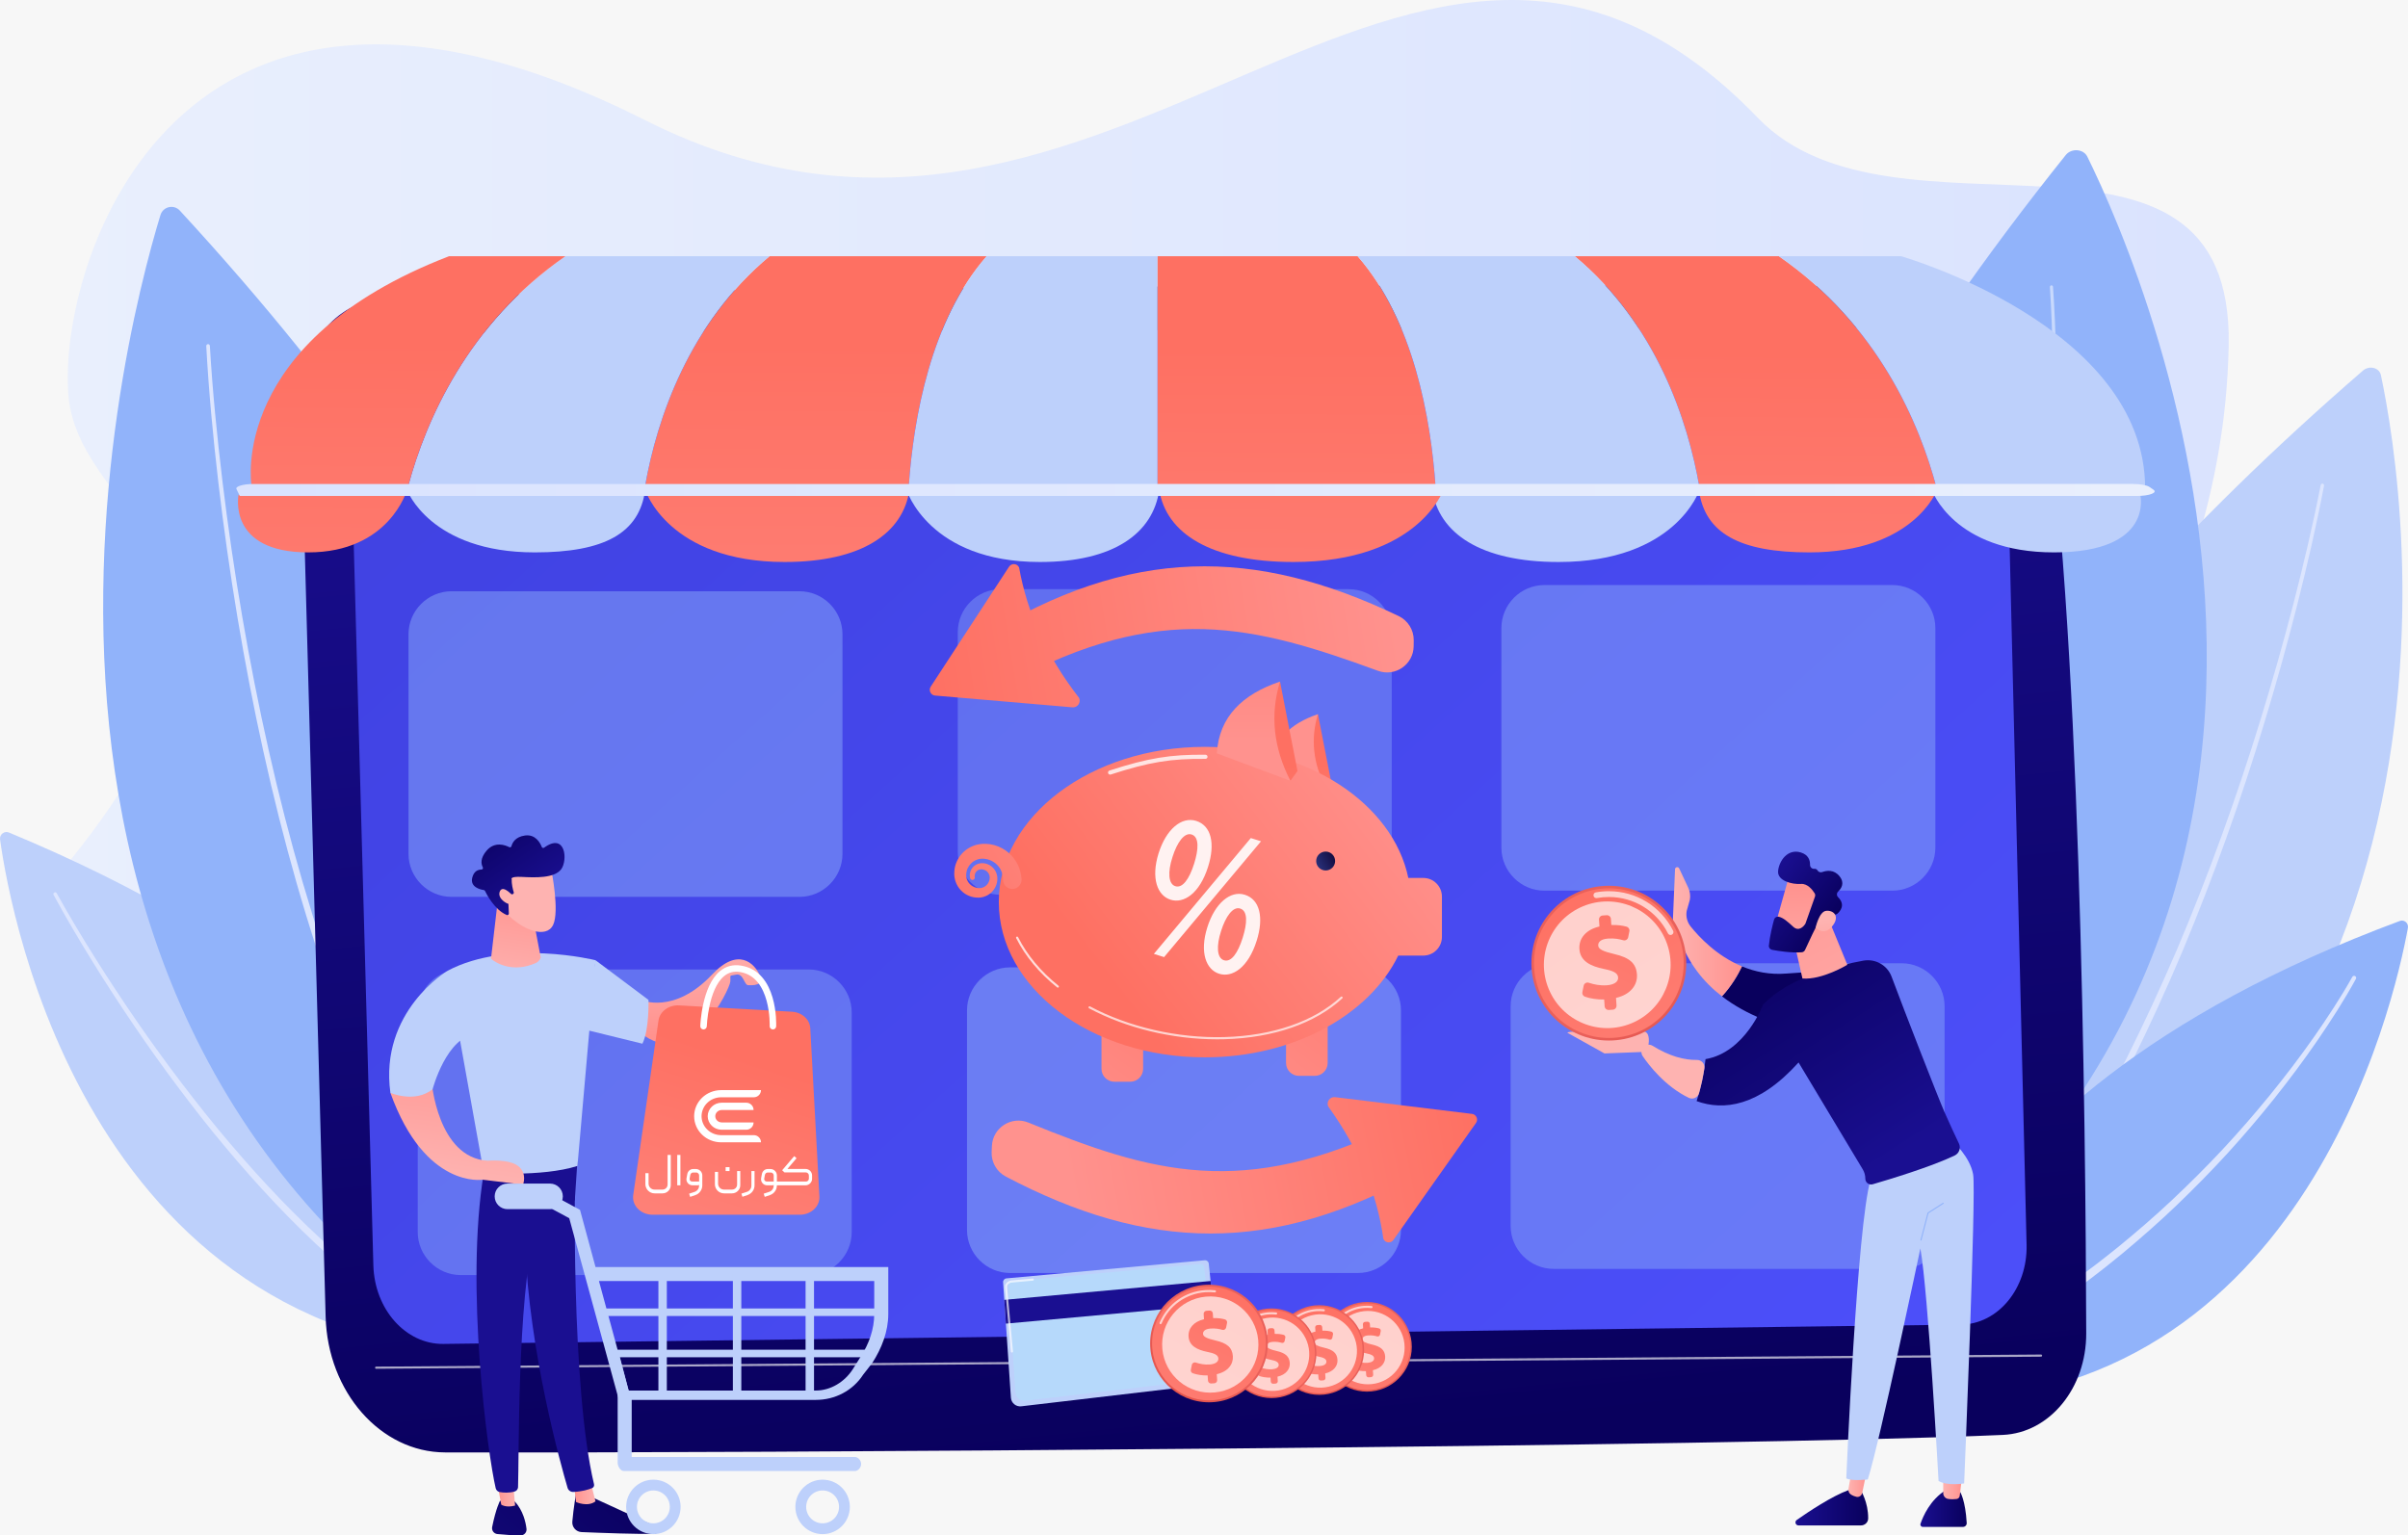 <?xml version="1.0" encoding="UTF-8"?> <svg xmlns="http://www.w3.org/2000/svg" width="784" height="500" viewBox="0 0 784 500" fill="none"><rect x="0" y="0" width="784" height="500" fill="#333333" stroke="none"/><g clip-path="url(#clip0_2381_304)"><rect width="784" height="500" fill="#F7F7F7"></rect><path d="M572.379 38.43C616.95 84.659 727.246 27.319 725.62 112.551C723.715 212.352 658.938 250.719 708.161 320.863C757.384 391.006 660.167 466.608 462.364 465.128C264.56 463.647 -53.648 375.614 23.014 280C99.676 184.386 26.036 171.228 22.296 128.971C18.556 86.714 56.916 -38.129 210.113 39.168C363.31 116.466 459.514 -78.637 572.379 38.43Z" fill="url(#paint0_linear_2381_304)"></path><path d="M775.171 122.133C783.076 159.27 819.224 377.786 597.078 461.564C597.078 461.564 532.061 326.186 769.316 120.703C771.391 118.905 774.655 119.707 775.171 122.133Z" fill="#BDD0FB"></path><path d="M756.659 158.175C754.186 171.221 751.172 184.123 747.939 196.974C744.672 209.813 741.115 222.575 737.269 235.245C729.603 260.593 720.685 285.546 710.5 309.953C705.346 322.13 699.854 334.155 694.007 346.003C688.072 357.804 681.75 369.401 675 380.74C668.134 392.005 660.845 403.001 652.997 413.584C645.041 424.08 636.547 434.15 627.428 443.622C626.92 444.149 626.093 444.153 625.581 443.631C625.069 443.108 625.065 442.258 625.572 441.73L625.577 441.726L625.591 441.711C634.663 432.379 643.133 422.438 651.081 412.058C658.921 401.589 666.219 390.696 673.103 379.524C679.871 368.277 686.219 356.763 692.188 345.037C698.068 333.264 703.599 321.305 708.796 309.19C719.066 284.904 728.084 260.05 735.855 234.786C739.753 222.159 743.365 209.436 746.687 196.634C749.975 183.827 753.048 170.942 755.572 157.966L755.574 157.955C755.634 157.646 755.926 157.446 756.225 157.508C756.525 157.57 756.719 157.867 756.659 158.175Z" fill="#DCE5FE"></path><path d="M679.6 51.022C698.809 90.036 800.086 321.415 571.408 451.428C571.408 451.428 460.352 315.54 672.568 50.49C674.424 48.172 678.345 48.473 679.6 51.022Z" fill="#91B3FA"></path><path opacity="0.5" d="M668.424 93.409C668.942 100.776 669.217 108.137 669.416 115.507C669.605 122.875 669.674 130.247 669.645 137.617C669.59 152.359 669.11 167.098 668.239 181.814C666.465 211.24 663.106 240.593 657.582 269.55C652.046 298.484 644.379 327.079 633.447 354.417C627.986 368.078 621.667 381.395 614.352 394.13C610.669 400.48 606.793 406.719 602.592 412.729C598.384 418.732 593.922 424.549 589.196 430.139C588.761 430.654 588.003 430.708 587.503 430.26C587.003 429.812 586.951 429.033 587.385 428.518L587.388 428.515L587.396 428.506C592.088 423.001 596.525 417.265 600.714 411.339C604.896 405.406 608.761 399.24 612.437 392.959C619.74 380.362 626.068 367.164 631.549 353.607C642.523 326.478 650.275 298.03 655.906 269.208C661.526 240.363 664.993 211.089 666.879 181.725C667.806 167.04 668.342 152.327 668.455 137.61C668.513 130.251 668.473 122.891 668.313 115.535C668.144 108.181 667.896 100.817 667.41 93.491L667.41 93.482C667.391 93.194 667.602 92.944 667.882 92.925C668.163 92.905 668.405 93.121 668.424 93.409Z" fill="white"></path><path d="M783.965 302.2C779.675 325.867 749.242 462.547 619.475 456.274C619.475 456.274 617.001 360.999 781.353 299.909C782.79 299.374 784.245 300.654 783.965 302.2Z" fill="#91B3FA"></path><path d="M767.032 318.792C763.22 325.754 758.939 332.359 754.492 338.863C750.026 345.349 745.316 351.656 740.415 357.8C735.511 363.942 730.405 369.915 725.118 375.714C719.812 381.496 714.316 387.093 708.657 392.513C703.008 397.945 697.109 403.097 691.109 408.118C688.074 410.585 685.052 413.069 681.928 415.418C678.856 417.838 675.664 420.09 672.508 422.393C659.761 431.426 646.335 439.457 632.392 446.411C631.612 446.8 630.673 446.465 630.296 445.662C629.918 444.86 630.245 443.894 631.025 443.505L631.038 443.498L631.049 443.493C644.903 436.754 658.273 428.937 670.994 420.111C674.144 417.859 677.331 415.658 680.4 413.288C683.521 410.99 686.542 408.555 689.578 406.138C695.578 401.215 701.485 396.16 707.146 390.819C712.818 385.492 718.333 379.985 723.663 374.291C728.974 368.579 734.107 362.69 739.044 356.629C743.977 350.566 748.722 344.339 753.227 337.932C757.706 331.516 762.047 324.951 765.866 318.135L765.877 318.114C766.061 317.787 766.467 317.674 766.785 317.863C767.101 318.051 767.211 318.465 767.032 318.792Z" fill="#DCE5FE"></path><path d="M0.021 273.371C3.441 298.189 29.246 441.801 168.416 441.804C168.416 441.804 175.777 342.887 2.93 271.12C1.418 270.492 -0.203 271.75 0.021 273.371Z" fill="#BDD0FB"></path><path d="M18.468 290.886C22.439 298.085 26.707 305.148 31.076 312.13C35.459 319.106 39.999 325.984 44.678 332.764C49.351 339.548 54.194 346.214 59.18 352.768C64.177 359.313 69.284 365.775 74.626 372.039C85.266 384.595 96.61 396.569 108.896 407.483C110.4 408.883 112.006 410.164 113.559 411.507L115.907 413.499C116.689 414.164 117.509 414.782 118.308 415.425C119.922 416.691 121.509 417.993 123.145 419.231L128.1 422.874C134.791 427.612 141.738 431.973 148.979 435.774L148.995 435.783C149.66 436.132 149.916 436.953 149.567 437.617C149.218 438.282 148.396 438.538 147.732 438.189L147.722 438.184C140.377 434.254 133.361 429.771 126.626 424.92L121.64 421.194C119.997 419.929 118.403 418.601 116.782 417.309C115.98 416.652 115.156 416.021 114.373 415.344L112.019 413.314C110.462 411.947 108.851 410.64 107.346 409.217C95.042 398.112 83.733 385.978 73.145 373.282C67.829 366.948 62.754 360.421 57.791 353.814C52.841 347.199 48.036 340.474 43.404 333.635C38.767 326.798 34.271 319.868 29.932 312.841C25.606 305.803 21.392 298.706 17.452 291.428C17.301 291.149 17.405 290.799 17.685 290.648C17.963 290.498 18.31 290.6 18.463 290.876L18.468 290.886Z" fill="#DCE5FE"></path><path d="M52.244 70.02C39.395 112.132 -25.362 360.252 196.656 462.816C196.656 462.816 281.355 310.439 58.545 68.573C56.596 66.456 53.083 67.269 52.244 70.02Z" fill="#91B3FA"></path><path d="M68.33 112.633C69.191 127.386 70.671 142.127 72.439 156.813C74.221 171.502 76.357 186.147 78.857 200.729C83.866 229.887 90.256 258.823 98.521 287.219C106.812 315.591 116.945 343.482 129.998 369.982C133.239 376.614 136.731 383.12 140.385 389.528C144.031 395.941 147.922 402.212 152.045 408.321C160.241 420.573 169.496 432.11 179.795 442.613L179.804 442.622C180.341 443.169 180.332 444.047 179.785 444.583C179.237 445.119 178.359 445.111 177.822 444.564L177.818 444.559C167.424 433.863 158.122 422.153 149.906 409.753C145.773 403.569 141.879 397.229 138.235 390.752C134.583 384.28 131.097 377.715 127.866 371.027C114.854 344.308 104.812 316.262 96.624 287.767C88.463 259.248 82.19 230.223 77.304 200.991C74.866 186.372 72.792 171.694 71.074 156.975C69.369 142.253 67.954 127.504 67.156 112.688C67.139 112.364 67.387 112.087 67.711 112.069C68.036 112.052 68.312 112.3 68.33 112.624V112.633Z" fill="#DCE5FE"></path><path d="M97.916 130.957L106.021 428.833C106.688 453.338 123.932 472.922 144.896 472.984C238.011 473.26 563.598 471.216 652.123 467.282C667.338 466.605 679.282 452.025 679.237 434.218C679.062 364.97 677.307 198.49 664.94 121.515C662.336 105.304 650.262 93.458 636.175 93.314C558.142 92.517 212.942 92.636 124.481 97.367C109.224 98.183 97.43 113.098 97.916 130.957Z" fill="url(#paint1_linear_2381_304)"></path><path d="M113.86 129.072L121.56 412.076C121.95 426.383 132.088 437.773 144.327 437.655L638.394 431.363C650.528 431.245 660.159 419.564 659.818 405.379L653.012 124.882C652.769 114.739 645.633 106.617 636.956 106.605L130.996 108.407C121.292 108.395 113.551 117.729 113.86 129.072Z" fill="url(#paint2_linear_2381_304)"></path><path opacity="0.65" d="M122.468 445.742C122.276 445.742 122.12 445.587 122.118 445.395C122.117 445.202 122.272 445.044 122.465 445.043L664.519 441.108C664.52 441.108 664.521 441.108 664.522 441.108C664.713 441.108 664.87 441.263 664.871 441.455C664.872 441.648 664.717 441.805 664.524 441.807L122.47 445.742C122.469 445.742 122.468 445.742 122.468 445.742Z" fill="white"></path><path opacity="0.46" d="M260.278 292.068H147.019C139.309 292.068 133.002 285.763 133.002 278.057V206.554C133.002 198.848 139.31 192.543 147.019 192.543H260.277C267.987 192.543 274.295 198.848 274.295 206.554V278.057C274.295 285.763 267.987 292.068 260.278 292.068Z" fill="#91B3FA"></path><path opacity="0.38" d="M439.108 291.389H325.85C318.141 291.389 311.833 285.084 311.833 277.378V205.875C311.833 198.168 318.141 191.863 325.85 191.863H439.108C446.818 191.863 453.126 198.168 453.126 205.875V277.378C453.126 285.084 446.818 291.389 439.108 291.389Z" fill="#91B3FA"></path><path opacity="0.44" d="M616.101 290.047H502.842C495.133 290.047 488.825 283.742 488.825 276.035V204.533C488.825 196.826 495.133 190.521 502.842 190.521H616.101C623.81 190.521 630.118 196.827 630.118 204.533V276.036C630.118 283.742 623.81 290.047 616.101 290.047Z" fill="#91B3FA"></path><path opacity="0.41" d="M263.283 415.235H150.025C142.316 415.235 136.008 408.93 136.008 401.224V329.721C136.008 322.015 142.316 315.71 150.025 315.71H263.283C270.993 315.71 277.301 322.015 277.301 329.721V401.224C277.301 408.93 270.993 415.235 263.283 415.235Z" fill="#91B3FA"></path><path opacity="0.49" d="M442.114 414.556H328.856C321.146 414.556 314.839 408.25 314.839 400.544V329.042C314.839 321.335 321.147 315.03 328.856 315.03H442.114C449.824 315.03 456.132 321.335 456.132 329.042V400.544C456.132 408.25 449.824 414.556 442.114 414.556Z" fill="#91B3FA"></path><path opacity="0.43" d="M619.107 413.214H505.848C498.139 413.214 491.831 406.908 491.831 399.202V327.699C491.831 319.993 498.139 313.688 505.848 313.688H619.107C626.816 313.688 633.124 319.993 633.124 327.699V399.202C633.124 406.908 626.816 413.214 619.107 413.214Z" fill="#91B3FA"></path><path d="M210.065 158.056C213.902 136.3 224.378 105.221 250.538 83.448H321.23C303.06 104.216 297.452 136.041 295.878 158.231L210.065 158.056Z" fill="url(#paint3_linear_2381_304)"></path><path d="M133.003 157.898C138.612 137.266 152.109 105.554 184.07 83.448H250.538C224.379 105.222 213.903 136.3 210.066 158.056L133.003 157.898Z" fill="#BDD0FB"></path><path d="M295.879 158.231C297.453 136.04 303.061 104.215 321.231 83.448H376.901V158.397L295.879 158.231Z" fill="#BDD0FB"></path><path d="M81.861 157.794C81.861 157.794 74.296 111.17 146.164 83.448H184.07C152.109 105.554 138.612 137.266 133.003 157.898L81.861 157.794Z" fill="url(#paint4_linear_2381_304)"></path><path d="M553.313 158.757C549.579 136.972 539.161 105.457 512.719 83.448H579.187C611.675 105.919 625.09 138.32 630.529 158.915L553.313 158.757Z" fill="url(#paint5_linear_2381_304)"></path><path d="M630.53 158.915C625.09 138.32 611.676 105.919 579.188 83.448H618.985C618.985 83.448 698.418 106.13 698.418 159.054L630.53 158.915Z" fill="#BDD0FB"></path><path d="M376.9 158.397V83.448H442.027C460.291 104.324 465.864 136.377 467.404 158.582L376.9 158.397Z" fill="url(#paint6_linear_2381_304)"></path><path d="M467.405 158.582C465.864 136.377 460.292 104.324 442.027 83.447H512.719C539.162 105.456 549.579 136.972 553.314 158.757L467.405 158.582Z" fill="#BDD0FB"></path><path d="M77.662 161.122C77.662 161.122 73.88 179.888 100.358 179.888C126.835 179.888 132.509 159.558 132.509 159.558L77.662 161.122Z" fill="url(#paint7_linear_2381_304)"></path><path d="M210.052 159.558H132.51C132.51 159.558 140.023 179.888 174.118 179.888C196.813 179.888 208.161 173.633 210.052 159.558Z" fill="#BDD0FB"></path><path d="M296.105 159.558H210.052C210.052 159.558 217.605 183.016 255.443 183.016C280.629 183.016 294.006 173.633 296.105 159.558Z" fill="url(#paint8_linear_2381_304)"></path><path d="M377.431 159.558H295.16C295.16 159.558 302.381 183.016 338.556 183.016C362.635 183.016 375.424 173.633 377.431 159.558Z" fill="#BDD0FB"></path><path d="M696.826 161.122C696.826 161.122 701.506 179.888 668.748 179.888C635.99 179.888 628.971 159.558 628.971 159.558L696.826 161.122Z" fill="#BDD0FB"></path><path d="M553.133 159.558H630.675C630.675 159.558 623.162 179.888 589.067 179.888C566.372 179.888 555.024 173.633 553.133 159.558Z" fill="url(#paint9_linear_2381_304)"></path><path d="M466.32 159.558H553.319C553.319 159.558 545.683 183.016 507.43 183.016C481.967 183.016 468.442 173.633 466.32 159.558Z" fill="#BDD0FB"></path><path d="M377.431 159.558H469.917C469.917 159.558 461.799 183.016 421.133 183.016C394.064 183.016 379.686 173.633 377.431 159.558Z" fill="url(#paint10_linear_2381_304)"></path><path d="M695.685 161.514H78.078L76.986 159.26C76.562 158.382 79.21 157.607 82.635 157.607L694.407 157.601C696.823 157.605 698.978 157.993 699.827 158.577L701.14 159.482C702.568 160.465 699.753 161.514 695.685 161.514Z" fill="url(#paint11_linear_2381_304)"></path><path d="M187.556 486.325C187.556 486.325 186.739 490.944 186.339 495.516C186.183 497.303 187.561 498.855 189.354 498.93C195.446 499.183 208.476 499.676 213.151 499.468C213.854 499.436 214.314 498.717 214.054 498.064C213.836 497.516 213.416 497.073 212.88 496.827L191.356 486.94L187.556 486.325Z" fill="url(#paint12_linear_2381_304)"></path><path d="M186.888 483.612L187.544 489.136C187.544 489.136 191.314 490.891 193.889 488.915L192.327 482.758L186.888 483.612Z" fill="url(#paint13_linear_2381_304)"></path><path d="M187.38 379.742C187.097 381.185 185.86 451.741 193.405 483.359C193.528 483.875 193.267 484.407 192.775 484.607C191.618 485.08 189.349 485.764 186.63 485.856C185.788 485.884 185.033 485.337 184.795 484.529C182.639 477.193 172.304 440.438 170.956 405.327C169.449 366.093 170.956 403.991 170.956 403.991L171.839 379.739L187.38 379.742Z" fill="url(#paint14_linear_2381_304)"></path><path d="M162.797 488.735C162.797 488.735 161.497 491.067 160.239 497.263C160.013 498.382 160.795 499.453 161.932 499.565C163.943 499.762 167.04 500.016 169.52 500C170.663 499.992 171.555 498.996 171.418 497.862C171.143 495.6 170.287 491.89 167.643 488.997L162.797 488.735Z" fill="url(#paint15_linear_2381_304)"></path><path d="M161.656 481.629L163.189 489.984C163.189 489.984 164.704 491.111 167.701 490.294L166.97 481.304L161.656 481.629Z" fill="url(#paint16_linear_2381_304)"></path><path d="M157.516 381.907C151.345 419.133 158.855 473.914 161.388 484.636C161.543 485.292 162.073 485.795 162.738 485.906C163.869 486.093 165.73 486.246 167.565 485.713C168.197 485.529 168.641 484.959 168.667 484.302C169.007 475.634 168.395 422.418 174.145 401.387C174.437 400.321 175.088 399.392 175.989 398.751L187.149 390.821L188.005 378.002L157.516 381.907Z" fill="url(#paint17_linear_2381_304)"></path><path d="M193.889 312.699C193.889 312.699 165.54 305.637 145.714 316.133L157.516 381.907C157.516 381.907 176.294 383.421 188.005 379.697L193.889 312.699Z" fill="#BDD0FB"></path><path d="M162.094 292.993L159.925 311.658C159.786 311.922 159.854 312.248 160.091 312.429C161.544 313.546 166.874 316.943 174.42 313.621C175.206 313.275 175.807 312.607 176.043 311.782L172.974 295.606L162.094 292.993Z" fill="url(#paint18_linear_2381_304)"></path><path d="M179.495 283.263C179.495 283.263 182.256 296.75 180.073 301.227C177.891 305.704 170.309 303.104 164.728 297.303L163.752 283.33L179.495 283.263Z" fill="url(#paint19_linear_2381_304)"></path><path d="M166.847 291.206C167.155 291.166 167.354 290.862 167.264 290.565C166.991 289.66 166.516 287.839 166.618 286.397C166.618 286.397 165.714 285.356 169.943 285.574C174.172 285.792 180.495 286.059 182.723 283.063C184.896 280.141 184.152 270.967 177.157 276.043C176.891 276.236 176.512 276.131 176.393 275.824C175.882 274.501 174.361 271.618 170.932 272.085C167.724 272.521 166.794 274.503 166.524 275.56C166.445 275.872 166.099 276.03 165.813 275.883C164.461 275.188 161.093 273.941 158.449 276.994C156.272 279.508 156.646 281.405 157.192 282.44C157.369 282.775 157.131 283.171 156.752 283.175C155.726 283.186 154.275 283.626 153.747 285.867C153.017 288.965 156.506 289.7 157.517 289.847C157.683 289.871 157.827 289.973 157.9 290.123C158.461 291.289 161.059 296.303 164.98 297.969C165.319 298.114 165.694 297.847 165.677 297.478L165.424 291.857C165.413 291.596 165.603 291.369 165.862 291.335L166.847 291.206Z" fill="url(#paint20_linear_2381_304)"></path><path d="M167.34 292.139C167.34 292.139 163.819 287.812 162.745 290.267C161.672 292.721 165.631 295.129 168.04 294.805L167.34 292.139Z" fill="url(#paint21_linear_2381_304)"></path><path d="M140.528 352.238C140.528 352.238 142.462 376.937 158.728 378.002C158.728 378.002 165.7 377.363 168.726 379.739C171.753 382.115 170.286 385.775 170.286 385.775L157.162 384.175C157.162 384.175 138.393 387.299 127.107 355.897L140.528 352.238Z" fill="url(#paint22_linear_2381_304)"></path><path d="M145.713 316.132C145.713 316.132 123.448 329.372 127.108 355.896C127.108 355.896 135.062 359.342 140.845 354.723C140.845 354.723 145.352 337.49 155.14 336.632L145.713 316.132Z" fill="#BDD0FB"></path><path d="M208.681 325.623C208.681 325.623 219.374 330.591 231.879 317.329C240.426 308.265 245.655 313.822 247.308 317.481C248.96 321.14 245.007 320.835 243.628 320.835C242.25 320.835 242.079 316.854 239.648 317.397C237.217 317.939 237.933 317.213 237.78 319.652C237.627 322.091 224.559 349.634 208.394 336.22L208.681 325.623Z" fill="url(#paint23_linear_2381_304)"></path><path d="M257.853 329.472L221.111 327.412C217.761 327.224 214.822 329.382 214.393 332.343L206.165 389.191C205.675 392.58 208.642 395.581 212.483 395.581H260.425C264.064 395.581 266.962 392.874 266.787 389.642L263.814 334.854C263.658 331.971 261.091 329.653 257.853 329.472Z" fill="url(#paint24_linear_2381_304)"></path><path d="M251.648 335.248C252.213 335.248 252.682 334.802 252.706 334.233C252.736 333.503 253.312 316.332 241.222 314.443C238.635 314.041 236.34 314.647 234.4 316.249C228.515 321.111 228.017 333.622 227.999 334.152C227.978 334.737 228.436 335.226 229.02 335.247C229.601 335.256 230.095 334.81 230.115 334.225C230.119 334.106 230.598 322.134 235.751 317.88C237.223 316.664 238.906 316.226 240.895 316.535C251.138 318.135 250.596 333.985 250.59 334.145C250.565 334.729 251.019 335.222 251.603 335.246C251.619 335.248 251.634 335.248 251.648 335.248Z" fill="white"></path><path d="M213.125 388.625C212.715 388.625 212.325 388.545 211.955 388.385C211.595 388.225 211.28 388.01 211.01 387.74C210.74 387.47 210.525 387.15 210.365 386.78C210.205 386.42 210.125 386.035 210.125 385.625V382.04H211.16V385.445C211.16 385.715 211.21 385.965 211.31 386.195C211.41 386.435 211.55 386.645 211.73 386.825C211.91 387.005 212.115 387.145 212.345 387.245C212.585 387.345 212.84 387.395 213.11 387.395H215.72C215.95 387.395 216.16 387.35 216.35 387.26C216.55 387.18 216.725 387.065 216.875 386.915C217.025 386.775 217.14 386.605 217.22 386.405C217.31 386.205 217.355 385.99 217.355 385.76V376.115H218.39V385.94C218.39 386.31 218.32 386.655 218.18 386.975C218.04 387.305 217.85 387.59 217.61 387.83C217.37 388.08 217.085 388.275 216.755 388.415C216.435 388.555 216.09 388.625 215.72 388.625H213.125ZM221.531 386H220.496V376.115H221.531V386ZM228.656 386.045C228.656 386.395 228.601 386.735 228.491 387.065C228.381 387.395 228.226 387.695 228.026 387.965C227.836 388.245 227.601 388.49 227.321 388.7C227.051 388.91 226.746 389.07 226.406 389.18L224.696 389.765L224.366 388.73L226.166 388.13C226.596 387.98 226.941 387.725 227.201 387.365C227.471 387.015 227.606 386.61 227.606 386.15V385.88C227.526 385.93 227.431 385.965 227.321 385.985C227.221 385.995 227.116 386 227.006 386H225.461C225.151 386 224.861 385.935 224.591 385.805C224.331 385.675 224.111 385.5 223.931 385.28C223.751 385.06 223.621 384.81 223.541 384.53C223.471 384.24 223.466 383.945 223.526 383.645L223.781 382.28C223.821 382.05 223.901 381.84 224.021 381.65C224.141 381.45 224.286 381.28 224.456 381.14C224.626 381 224.816 380.89 225.026 380.81C225.246 380.73 225.476 380.69 225.716 380.69H226.556C226.846 380.69 227.116 380.745 227.366 380.855C227.626 380.965 227.851 381.115 228.041 381.305C228.231 381.485 228.381 381.705 228.491 381.965C228.601 382.215 228.656 382.485 228.656 382.775V386.045ZM227.621 384.77V382.775C227.621 382.515 227.526 382.295 227.336 382.115C227.156 381.925 226.936 381.83 226.676 381.83H225.686C225.456 381.83 225.256 381.9 225.086 382.04C224.916 382.18 224.806 382.365 224.756 382.595L224.531 383.795C224.481 384.055 224.541 384.285 224.711 384.485C224.881 384.675 225.096 384.77 225.356 384.77H227.621ZM235.757 388.625C235.337 388.625 234.942 388.545 234.572 388.385C234.212 388.235 233.897 388.025 233.627 387.755C233.357 387.485 233.142 387.165 232.982 386.795C232.832 386.435 232.757 386.045 232.757 385.625V381.62H233.792V385.46C233.792 385.73 233.842 385.98 233.942 386.21C234.042 386.45 234.177 386.655 234.347 386.825C234.527 387.005 234.737 387.145 234.977 387.245C235.217 387.345 235.472 387.395 235.742 387.395H238.337C238.567 387.395 238.782 387.35 238.982 387.26C239.182 387.18 239.357 387.065 239.507 386.915C239.657 386.775 239.772 386.605 239.852 386.405C239.942 386.215 239.987 386.005 239.987 385.775V381.365H241.022V385.955C241.022 386.325 240.952 386.67 240.812 386.99C240.672 387.32 240.477 387.605 240.227 387.845C239.987 388.085 239.702 388.275 239.372 388.415C239.052 388.555 238.707 388.625 238.337 388.625H235.757ZM236.252 380.075H237.527V381.35H236.252V380.075ZM241.718 389.735L241.388 388.715L243.218 388.115C243.638 387.975 243.978 387.72 244.238 387.35C244.508 386.98 244.643 386.57 244.643 386.12V381.365H245.663V386.03C245.663 386.38 245.608 386.715 245.498 387.035C245.398 387.365 245.248 387.665 245.048 387.935C244.858 388.215 244.623 388.455 244.343 388.655C244.073 388.865 243.773 389.03 243.443 389.15L241.718 389.735ZM249.748 386C249.438 386 249.153 385.935 248.893 385.805C248.633 385.675 248.413 385.5 248.233 385.28C248.053 385.06 247.923 384.81 247.843 384.53C247.763 384.24 247.753 383.945 247.813 383.645L248.068 382.28C248.108 382.05 248.188 381.84 248.308 381.65C248.428 381.45 248.573 381.28 248.743 381.14C248.913 381 249.103 380.89 249.313 380.81C249.533 380.73 249.763 380.69 250.003 380.69H250.843C251.133 380.69 251.403 380.745 251.653 380.855C251.913 380.965 252.138 381.115 252.328 381.305C252.518 381.485 252.668 381.705 252.778 381.965C252.888 382.215 252.943 382.485 252.943 382.775V384.77H254.128C254.188 384.77 254.238 384.795 254.278 384.845C254.318 384.885 254.338 384.93 254.338 384.98V385.79C254.338 385.93 254.268 386 254.128 386H252.928V386.18C252.908 386.86 252.693 387.47 252.283 388.01C251.883 388.56 251.353 388.95 250.693 389.18L248.983 389.765L248.653 388.73L250.453 388.13C250.883 387.98 251.228 387.725 251.488 387.365C251.758 387.015 251.893 386.61 251.893 386.15V385.88C251.813 385.93 251.718 385.965 251.608 385.985C251.508 385.995 251.403 386 251.293 386H249.748ZM249.643 384.77H251.908V382.775C251.908 382.515 251.813 382.295 251.623 382.115C251.443 381.925 251.223 381.83 250.963 381.83H249.973C249.743 381.83 249.543 381.9 249.373 382.04C249.203 382.18 249.093 382.365 249.043 382.595L248.818 383.795C248.768 384.055 248.828 384.285 248.998 384.485C249.168 384.675 249.383 384.77 249.643 384.77ZM255.407 381.8L254.657 381.095L258.587 376.49L259.337 377.18L256.367 380.675H262.277C262.567 380.675 262.842 380.73 263.102 380.84C263.362 380.95 263.587 381.1 263.777 381.29C263.967 381.48 264.117 381.705 264.227 381.965C264.337 382.225 264.392 382.5 264.392 382.79V383.9C264.392 384.19 264.332 384.465 264.212 384.725C264.102 384.975 263.947 385.195 263.747 385.385C263.557 385.575 263.332 385.725 263.072 385.835C262.822 385.945 262.552 386 262.262 386H254.132C254.072 386 254.022 385.98 253.982 385.94C253.942 385.89 253.922 385.835 253.922 385.775V384.98C253.922 384.84 253.992 384.77 254.132 384.77H262.412C262.672 384.77 262.892 384.68 263.072 384.5C263.262 384.32 263.357 384.095 263.357 383.825V382.82C263.357 382.54 263.257 382.3 263.057 382.1C262.857 381.9 262.617 381.8 262.337 381.8H255.407Z" fill="white"></path><path d="M193.888 312.699L211.139 325.624C211.139 325.624 211.444 335.306 209.156 339.885L189.94 335.164L193.888 312.699Z" fill="#BDD0FB"></path><path d="M193.89 412.608L188.84 393.999L174.112 386.018L172.149 389.605L185.331 396.709L201.039 454.235L201.525 455.882H265.615C271.857 455.882 277.656 452.884 281.044 447.641L283.97 443.9C287.062 439.111 289.207 433.62 289.207 427.918V412.608H193.89ZM284.635 427.918C284.635 432.823 282.947 437.579 280.283 441.698L277.619 445.944C274.997 450.005 270.454 452.835 265.615 452.835H204.67L201.335 440.49L195.013 417.179H284.635V427.918Z" fill="#BDD0FB"></path><path d="M280.358 476.761C280.358 477.895 279.434 479.044 278.295 479.044H203.097C201.957 479.044 201.097 477.434 201.097 476.301V440.857C201.097 440.466 201.174 440.507 201.364 440.195L204.67 452.836H205.67V474.473H278.295C279.434 474.473 280.358 475.622 280.358 476.761Z" fill="#BDD0FB"></path><path d="M241.355 414.76H238.61V453.343H241.355V414.76Z" fill="#BDD0FB"></path><path d="M217.109 414.76H214.364V453.343H217.109V414.76Z" fill="#BDD0FB"></path><path d="M265.03 414.76H262.285V453.343H265.03V414.76Z" fill="#BDD0FB"></path><path d="M285.336 426.109H196.056V428.563H285.336V426.109Z" fill="#BDD0FB"></path><path d="M283.1 439.54H199.953V441.994H283.1V439.54Z" fill="#BDD0FB"></path><path d="M212.729 481.861C207.832 481.861 203.862 485.829 203.862 490.723C203.862 495.618 207.832 499.586 212.729 499.586C217.625 499.586 221.595 495.618 221.595 490.723C221.595 485.829 217.625 481.861 212.729 481.861ZM212.729 496.073C209.773 496.073 207.377 493.678 207.377 490.723C207.377 487.769 209.773 485.374 212.729 485.374C215.684 485.374 218.08 487.769 218.08 490.723C218.08 493.678 215.684 496.073 212.729 496.073Z" fill="#BDD0FB"></path><path d="M267.826 481.861C262.929 481.861 258.96 485.829 258.96 490.723C258.96 495.618 262.93 499.586 267.826 499.586C272.723 499.586 276.693 495.618 276.693 490.723C276.693 485.829 272.723 481.861 267.826 481.861ZM267.826 496.073C264.871 496.073 262.475 493.678 262.475 490.723C262.475 487.769 264.871 485.374 267.826 485.374C270.782 485.374 273.178 487.769 273.178 490.723C273.178 493.678 270.782 496.073 267.826 496.073Z" fill="#BDD0FB"></path><path d="M183.247 389.603C183.247 391.903 181.382 393.767 179.082 393.767H165.221C162.921 393.767 161.056 391.903 161.056 389.603C161.056 387.304 162.921 385.439 165.221 385.439H179.082C181.382 385.439 183.247 387.303 183.247 389.603Z" fill="#BDD0FB"></path><path d="M638.224 485.924C638.224 485.924 639.901 488.565 640.323 495.96C640.362 496.65 639.816 497.236 639.125 497.236H626.014C625.486 497.236 625.11 496.719 625.279 496.22C626.047 493.947 628.371 488.405 633.554 485.239L638.224 485.924Z" fill="url(#paint25_linear_2381_304)"></path><path d="M638.794 480.913L638.053 487.128C637.989 487.665 637.568 488.094 637.032 488.156C636.314 488.238 635.272 488.296 634.259 488.129C633.338 487.978 632.676 487.158 632.676 486.225V480.224L638.794 480.913Z" fill="url(#paint26_linear_2381_304)"></path><path d="M605.786 485.239C605.786 485.239 608.295 489.138 608.242 494.49C608.229 495.75 607.173 496.754 605.912 496.754H585.549C584.595 496.754 584.208 495.53 584.988 494.982C588.842 492.277 596.415 487.225 601.893 485.239H605.786Z" fill="url(#paint27_linear_2381_304)"></path><path d="M607.883 478.526L606.301 486.203C606.124 487.061 605.284 487.638 604.428 487.448C603.908 487.332 603.294 487.109 602.638 486.699C602.014 486.31 601.698 485.569 601.826 484.845L603.462 475.545L607.883 478.526Z" fill="url(#paint28_linear_2381_304)"></path><path d="M635.889 371.801C635.889 371.801 641.388 376.648 642.423 382.479C643.458 388.31 639.491 483.085 639.491 483.085C639.491 483.085 633.991 483.999 631.157 482.282C631.157 482.282 627.794 420.774 625.238 406.561C625.238 406.561 611.835 470.275 608.121 481.788C608.121 481.788 602.823 482.432 601.114 481.424C601.114 481.424 604.625 398.833 609.037 384.149L635.889 371.801Z" fill="#BDD0FB"></path><path d="M625.563 404.008L625.232 403.922L627.585 394.9L632.689 391.627L632.874 391.915L627.882 395.115L625.563 404.008Z" fill="#91B3FA"></path><path d="M581.616 317.039C604.768 315.118 610.819 319.907 610.819 319.907L599.693 337.464C599.693 337.464 576.944 337.015 560.644 324.457C563.694 321.173 565.813 317.543 567.172 314.717C571.375 316.463 576.215 317.487 581.616 317.039Z" fill="url(#paint29_linear_2381_304)"></path><path d="M545.36 283.07C545.391 282.328 546.397 282.126 546.712 282.799L549.666 289.1C550.237 290.318 550.42 291.681 550.19 293.006L549.154 296.673C548.844 298.461 549.312 300.294 550.446 301.712C553.16 305.104 558.941 311.299 567.172 314.717C565.813 317.543 563.694 321.173 560.643 324.457C554.662 319.849 549.548 313.613 546.746 305.168C545.403 304.755 544.507 303.492 544.56 302.089L545.36 283.07Z" fill="url(#paint30_linear_2381_304)"></path><path d="M573.995 327.218C582.145 318.439 597.67 314.473 606.658 312.844C610.596 312.13 614.477 314.321 615.873 318.07C619.918 328.938 630.919 357.215 633.051 362.075C634.8 366.061 636.627 369.955 637.788 372.39C638.481 373.844 637.875 375.585 636.423 376.284C628.861 379.928 615.254 384.05 609.737 385.658C608.524 386.012 607.315 385.101 607.315 383.838C607.315 382.766 607.024 381.714 606.472 380.796L585.579 345.995C572.557 360.427 561.153 361.747 552.393 358.588C553.866 354.038 554.829 349.479 555.292 344.911C568.234 342.695 573.995 327.218 573.995 327.218Z" fill="url(#paint31_linear_2381_304)"></path><path d="M534.895 341.162C535.638 340.173 537.014 339.92 538.066 340.571C543.543 343.961 548.337 345.241 552.486 345.171C553.97 345.147 555.136 346.435 554.917 347.902C554.513 350.603 553.933 353.301 553.176 355.997C552.774 357.426 551.18 358.16 549.843 357.514C542.148 353.799 536.86 346.913 534.827 343.93C534.255 343.089 534.285 341.976 534.895 341.162Z" fill="url(#paint32_linear_2381_304)"></path><path d="M535.547 342.545L522.389 343.058L510.273 336.294C512.012 335.205 521.847 337.432 521.847 337.432C521.847 337.432 532.127 335.878 534.91 335.875C537.221 335.871 536.891 339.193 536.712 340.319C536.676 340.548 536.646 340.687 536.646 340.687L535.547 342.545Z" fill="url(#paint33_linear_2381_304)"></path><path d="M594.295 296.722L601.455 314.185C601.455 314.185 593.261 319.175 586.843 318.65L583.378 303.423L594.295 296.722Z" fill="url(#paint34_linear_2381_304)"></path><path d="M582.567 285.177C582.408 285.402 577.545 302.965 577.545 302.965L587.636 305.527L594.72 289.566C594.72 289.566 585.229 281.407 582.567 285.177Z" fill="url(#paint35_linear_2381_304)"></path><path d="M590.92 291.992L587.849 300.686C587.81 300.797 587.757 300.9 587.689 300.997C587.272 301.589 585.689 303.52 583.812 301.78C582.108 300.202 580.529 298.787 579.071 298.53C578.417 298.415 577.783 298.814 577.606 299.454C577.164 301.05 576.236 304.664 575.909 307.928C575.842 308.59 576.3 309.188 576.954 309.312C578.925 309.687 583.104 310.359 586.593 310.113C587.065 310.08 587.481 309.797 587.679 309.366C588.64 307.266 591.586 300.894 592.682 299.245C593.71 297.698 596.231 297.742 597.288 297.835C597.635 297.866 597.976 297.754 598.238 297.525C599.163 296.715 600.923 294.646 598.447 292.169C597.928 291.65 597.942 290.814 598.476 290.312C599.54 289.313 600.677 287.54 598.905 285.342C597.105 283.107 594.728 283.463 593.271 283.994C592.682 284.209 592.04 283.96 591.72 283.421C591.538 283.114 591.22 282.882 590.668 282.93C589.925 282.994 589.301 282.374 589.314 281.629C589.34 280.197 588.827 278.389 586.343 277.616C581.935 276.244 579.185 280.501 578.913 283.678C578.641 286.854 583.505 288.07 586.365 287.855C588.54 287.693 590.154 289.847 590.803 290.889C591.008 291.22 591.049 291.625 590.92 291.992Z" fill="url(#paint36_linear_2381_304)"></path><path d="M591.127 302.104C591.127 302.104 592.244 296.885 594.539 296.615C596.834 296.345 599.068 298.231 596.786 301.326C593.948 305.176 591.127 302.104 591.127 302.104Z" fill="url(#paint37_linear_2381_304)"></path><path d="M523.806 338.853C537.73 338.853 549.017 327.571 549.017 313.654C549.017 299.736 537.73 288.454 523.806 288.454C509.883 288.454 498.596 299.736 498.596 313.654C498.596 327.571 509.883 338.853 523.806 338.853Z" fill="url(#paint38_linear_2381_304)"></path><path d="M523.807 338.016C537.267 338.016 548.179 327.109 548.179 313.654C548.179 300.2 537.267 289.292 523.807 289.292C510.346 289.292 499.435 300.2 499.435 313.654C499.435 327.109 510.346 338.016 523.807 338.016Z" fill="url(#paint39_linear_2381_304)"></path><path opacity="0.67" d="M543.904 304.48C544.047 304.48 544.193 304.448 544.33 304.379C544.797 304.144 544.984 303.574 544.748 303.108C540.734 295.158 532.71 290.219 523.806 290.219C522.384 290.219 520.962 290.347 519.578 290.599C519.064 290.693 518.723 291.185 518.816 291.7C518.91 292.214 519.401 292.553 519.917 292.461C521.189 292.229 522.498 292.112 523.807 292.112C531.991 292.112 539.368 296.652 543.058 303.961C543.225 304.291 543.558 304.48 543.904 304.48Z" fill="white"></path><path opacity="0.67" d="M531.188 333.233C541.713 328.875 546.711 316.813 542.351 306.292C537.992 295.771 525.925 290.775 515.399 295.133C504.873 299.491 499.875 311.553 504.235 322.074C508.595 332.595 520.662 337.591 531.188 333.233Z" fill="white"></path><path d="M522.439 327.697L522.289 325.488C519.978 325.551 517.663 325.162 515.996 324.563C515.4 324.349 515.062 323.721 515.187 323.101L515.609 321.005C515.764 320.236 516.559 319.79 517.302 320.044C518.953 320.608 520.972 321.006 523.11 320.862C525.329 320.712 526.934 319.848 526.829 318.306C526.735 316.915 525.4 316.174 522.259 315.555C517.776 314.65 514.486 312.946 514.224 309.072C513.988 305.575 516.365 302.732 520.756 301.718L520.606 299.508C520.558 298.797 521.096 298.182 521.807 298.134L523.105 298.046C523.817 297.998 524.432 298.535 524.481 299.246L524.615 301.23C526.753 301.171 528.33 301.431 529.591 301.78C530.237 301.959 530.628 302.616 530.496 303.273L530.109 305.211C529.959 305.959 529.202 306.414 528.472 306.193C527.309 305.841 525.675 305.503 523.591 305.644C520.958 305.822 520.279 306.963 520.345 307.941C520.427 309.144 522.063 309.864 525.557 310.686C530.547 311.822 532.716 313.715 532.963 317.362C533.189 320.709 530.91 323.885 526.146 324.963L526.313 327.436C526.361 328.147 525.824 328.762 525.112 328.81L523.813 328.898C523.103 328.946 522.487 328.408 522.439 327.697Z" fill="url(#paint40_linear_2381_304)"></path><path d="M462.897 381.347C414.167 409.051 373.486 407.324 327.485 383.159C324.508 381.595 322.699 378.456 322.858 375.099L322.951 373.153C323.234 367.208 329.315 363.326 334.83 365.572C374.774 381.843 404.815 390.766 454.833 366.095C460.339 363.379 466.839 367.14 467.25 373.263C467.472 376.569 465.778 379.709 462.897 381.347Z" fill="url(#paint41_linear_2381_304)"></path><path d="M453.663 403.799L480.564 365.69C481.384 364.53 480.668 362.915 479.257 362.742L434.698 357.293C433.041 357.09 431.78 358.751 432.423 360.292C442.602 374.406 448.334 388.806 450.403 403.439C450.97 404.799 452.813 405.003 453.663 403.799Z" fill="url(#paint42_linear_2381_304)"></path><path d="M320.11 207.326C367.805 177.877 408.521 178.131 455.368 200.616C458.399 202.071 460.321 205.142 460.283 208.503L460.26 210.45C460.192 216.402 454.256 220.501 448.664 218.456C408.156 203.641 377.812 195.812 328.72 222.277C323.316 225.19 316.684 221.667 316.052 215.563C315.711 212.267 317.29 209.068 320.11 207.326Z" fill="url(#paint43_linear_2381_304)"></path><path d="M328.524 184.555L303.021 223.612C302.244 224.802 303.018 226.39 304.434 226.511L349.161 230.345C350.825 230.487 352.024 228.782 351.327 227.265C340.643 213.528 334.393 199.346 331.795 184.797C331.18 183.458 329.33 183.322 328.524 184.555Z" fill="url(#paint44_linear_2381_304)"></path><path d="M431.605 256.507C422.461 245.9 424.779 238.918 429.099 232.57L433.308 254.137L431.605 256.507Z" fill="url(#paint45_linear_2381_304)"></path><path d="M431.605 256.507C427.5 248.528 426.665 240.549 429.099 232.57C420.064 235.639 414.397 241.009 413.864 249.889L431.605 256.507Z" fill="url(#paint46_linear_2381_304)"></path><path d="M422.904 350.359H428.071C430.377 350.359 432.264 348.473 432.264 346.168V332.717C432.264 330.412 430.377 328.525 428.071 328.525H422.904C420.597 328.525 418.71 330.412 418.71 332.717V346.168C418.71 348.473 420.597 350.359 422.904 350.359Z" fill="url(#paint47_linear_2381_304)"></path><path d="M362.819 352.271H367.986C370.292 352.271 372.179 350.385 372.179 348.08V334.629C372.179 332.324 370.292 330.438 367.986 330.438H362.819C360.512 330.438 358.625 332.324 358.625 334.629V348.08C358.625 350.385 360.512 352.271 362.819 352.271Z" fill="url(#paint48_linear_2381_304)"></path><path d="M392.262 243.215C425.753 243.215 453.51 261.72 458.522 285.906H463.388C466.744 285.906 469.464 288.625 469.464 291.979V305.117C469.464 308.472 466.744 311.191 463.388 311.191H455.242C445.826 330.53 421.182 344.328 392.262 344.328C355.222 344.328 325.194 321.694 325.194 293.772C325.194 265.85 355.222 243.215 392.262 243.215Z" fill="url(#paint49_linear_2381_304)"></path><path d="M431.605 283.477C433.307 283.477 434.687 282.098 434.687 280.397C434.687 278.696 433.307 277.317 431.605 277.317C429.903 277.317 428.523 278.696 428.523 280.397C428.523 282.098 429.903 283.477 431.605 283.477Z" fill="url(#paint50_linear_2381_304)"></path><path opacity="0.79" d="M361.637 252.225C374.103 248.186 381.224 247.005 392.466 247.123C392.83 247.127 393.134 246.842 393.149 246.479C393.165 246.1 392.862 245.782 392.482 245.778C381.061 245.659 373.818 246.855 361.214 250.931C360.837 251.053 360.645 251.475 360.802 251.839L360.808 251.853C360.946 252.172 361.306 252.332 361.637 252.225Z" fill="white"></path><path d="M420.137 254.273C407.788 239.948 410.919 230.521 416.752 221.949L422.436 251.073L420.137 254.273Z" fill="url(#paint51_linear_2381_304)"></path><path d="M420.137 254.273C414.594 243.498 413.466 232.723 416.752 221.949C404.552 226.092 396.899 233.344 396.18 245.336L420.137 254.273Z" fill="url(#paint52_linear_2381_304)"></path><path d="M332.584 286.12C332.584 286.12 332.559 285.907 332.512 285.507C332.5 285.407 332.487 285.295 332.472 285.172C332.439 284.993 332.403 284.798 332.364 284.587C332.32 284.376 332.273 284.15 332.222 283.908C332.168 283.671 332.091 283.466 332.019 283.225C331.736 282.281 331.236 281.177 330.472 280.052C329.708 278.929 328.65 277.792 327.28 276.862C325.916 275.932 324.236 275.213 322.383 274.921C321.92 274.859 321.447 274.813 320.971 274.79C320.733 274.791 320.493 274.793 320.252 274.794L319.89 274.8C319.909 274.798 319.645 274.812 319.748 274.808L319.73 274.81L319.694 274.814L319.622 274.822L319.478 274.839L319.188 274.874C319.086 274.887 319.015 274.89 318.852 274.922C318.567 274.973 318.281 275.03 317.997 275.093C317.477 275.241 316.986 275.386 316.503 275.611C315.538 276.034 314.621 276.606 313.832 277.333C313.042 278.058 312.367 278.915 311.848 279.866C311.333 280.816 310.959 281.855 310.801 282.931C310.728 283.468 310.672 284.009 310.692 284.548L310.697 284.952L310.703 285.072L310.706 285.092L310.71 285.132L310.72 285.212L310.739 285.372L310.779 285.7L310.867 286.168C310.901 286.319 310.929 286.488 310.971 286.621L311.099 287.025C311.176 287.297 311.298 287.552 311.408 287.81C311.512 288.071 311.667 288.308 311.798 288.554C311.937 288.796 312.107 289.019 312.263 289.248C312.93 290.137 313.786 290.861 314.735 291.381C315.685 291.901 316.735 292.209 317.779 292.292C318.039 292.324 318.3 292.316 318.559 292.314L318.752 292.311L318.801 292.311L318.825 292.31C318.816 292.311 318.988 292.302 318.924 292.305L319 292.296L319.306 292.26C319.386 292.254 319.567 292.219 319.707 292.192C319.852 292.162 320.007 292.134 320.141 292.097C320.395 292.013 320.654 291.949 320.894 291.836C322.862 291.033 324.216 289.259 324.585 287.422C324.634 287.192 324.675 286.963 324.69 286.733C324.7 286.619 324.713 286.505 324.718 286.391L324.716 286.051L324.714 285.882L324.714 285.84L324.709 285.737L324.702 285.67L324.671 285.406C324.641 285.208 324.585 284.895 324.521 284.687C324.397 284.246 324.205 283.838 323.984 283.463C323.748 283.096 323.489 282.753 323.183 282.47C321.989 281.3 320.326 280.941 319.09 281.15C317.621 281.4 316.729 282.276 316.249 283.109C316.008 283.527 315.875 283.941 315.808 284.305C315.733 284.669 315.733 284.985 315.74 285.237C315.751 285.499 315.793 285.702 315.823 285.834C315.856 285.967 315.878 286.034 315.878 286.034C316.012 286.438 316.449 286.657 316.853 286.523C317.221 286.401 317.435 286.029 317.369 285.658L317.364 285.629C317.364 285.629 317.358 285.593 317.346 285.523C317.336 285.452 317.323 285.348 317.331 285.208C317.347 284.912 317.414 284.463 317.727 284.015C317.882 283.794 318.093 283.577 318.363 283.407C318.501 283.328 318.646 283.249 318.808 283.198C318.963 283.136 319.157 283.113 319.273 283.097C319.305 283.09 319.395 283.091 319.454 283.088L319.554 283.084L319.604 283.082C319.508 283.088 319.583 283.085 319.564 283.086L319.574 283.087L319.592 283.089C319.693 283.101 319.795 283.099 319.896 283.118C320.098 283.153 320.304 283.198 320.501 283.281C320.896 283.437 321.28 283.687 321.576 284.038C321.733 284.205 321.851 284.409 321.963 284.612C322.059 284.825 322.144 285.047 322.185 285.282C322.204 285.345 322.199 285.383 322.207 285.431L322.217 285.498L322.223 285.532L322.225 285.594L322.235 285.86L322.237 285.927C322.231 285.807 322.235 285.901 322.233 285.877L322.232 285.89L322.23 285.915L322.221 286.015L322.206 286.214C322.198 286.281 322.181 286.346 322.17 286.412C322.153 286.545 322.115 286.674 322.075 286.803C321.776 287.834 320.913 288.743 319.844 289.063C319.715 289.117 319.573 289.127 319.44 289.165C319.378 289.177 319.33 289.175 319.276 289.184C319.215 289.19 319.197 289.204 319.072 289.205L318.765 289.216L318.688 289.219C318.611 289.222 318.77 289.214 318.749 289.214L318.734 289.213L318.706 289.21L318.591 289.2C318.438 289.186 318.284 289.184 318.135 289.147C317.533 289.045 316.956 288.816 316.45 288.478C315.944 288.139 315.506 287.697 315.19 287.184C315.122 287.049 315.036 286.926 314.975 286.789C314.923 286.648 314.841 286.522 314.805 286.376C314.762 286.234 314.703 286.098 314.681 285.95L314.632 285.735C314.614 285.662 314.621 285.617 314.611 285.557C314.604 285.501 314.596 285.446 314.586 285.391L314.573 285.078L314.567 284.917L314.565 284.836L314.563 284.796L314.563 284.776C314.561 284.747 314.572 284.948 314.568 284.857L314.59 284.617C314.601 284.297 314.67 283.986 314.733 283.681C314.875 283.07 315.148 282.503 315.482 281.996C315.821 281.49 316.238 281.049 316.703 280.69C317.168 280.33 317.691 280.076 318.216 279.898C318.471 279.799 318.76 279.753 319.003 279.7C319.108 279.693 319.21 279.68 319.31 279.663C319.339 279.651 319.464 279.65 319.556 279.647L319.848 279.636L319.993 279.631L320.065 279.628L320.101 279.627L320.119 279.626C320.235 279.62 319.983 279.634 320.013 279.633L320.228 279.653C320.37 279.663 320.512 279.674 320.652 279.685C320.929 279.726 321.2 279.777 321.465 279.832C322.515 280.099 323.422 280.589 324.135 281.174C324.852 281.76 325.373 282.436 325.728 283.076C326.082 283.717 326.298 284.317 326.393 284.825C326.417 284.946 326.459 285.079 326.467 285.17C326.473 285.259 326.481 285.341 326.492 285.417C326.504 285.493 326.515 285.564 326.525 285.629C326.53 285.752 326.534 285.865 326.537 285.965C326.552 286.368 326.559 286.583 326.559 286.583C326.619 288.251 328.02 289.555 329.689 289.496C331.358 289.436 332.663 288.036 332.604 286.367C332.6 286.287 332.593 286.199 332.584 286.12Z" fill="url(#paint53_linear_2381_304)"></path><path opacity="0.77" d="M344.409 321.628C344.332 321.628 344.255 321.602 344.19 321.55C338.355 316.863 333.864 311.466 330.843 305.507C330.755 305.335 330.824 305.125 330.996 305.038C331.169 304.949 331.379 305.019 331.466 305.191C334.443 311.06 338.871 316.381 344.628 321.006C344.779 321.127 344.802 321.347 344.681 321.497C344.613 321.583 344.511 321.628 344.409 321.628Z" fill="white"></path><path opacity="0.7" d="M396.297 338.458C381.758 338.458 366.681 334.826 354.58 328.362C354.41 328.271 354.346 328.06 354.437 327.889C354.528 327.719 354.739 327.654 354.91 327.746C367.561 334.503 383.494 338.138 398.631 337.728C414.403 337.297 427.871 332.64 436.553 324.613C436.695 324.482 436.916 324.491 437.047 324.633C437.178 324.774 437.169 324.995 437.028 325.126C428.221 333.268 414.591 337.991 398.65 338.426C397.868 338.448 397.082 338.458 396.297 338.458Z" fill="white"></path><g opacity="0.9"><path d="M393.339 282.232C390.558 291.071 385.355 294.327 381.124 292.997C376.799 291.637 374.702 286.015 377.192 277.937C379.688 270.001 384.706 265.837 389.46 267.331C394.356 268.87 395.714 274.685 393.339 282.232ZM375.679 310.638L407.238 272.92L410.566 273.966L379.006 311.684L375.679 310.638ZM381.741 279.083C380.171 283.907 380.338 287.858 382.667 288.59C384.997 289.323 387.193 286.326 388.796 281.23C390.257 276.585 390.484 272.545 387.965 271.753C385.588 271.006 383.222 274.373 381.741 279.083ZM409.154 306.345C406.394 315.118 401.218 318.453 396.94 317.109C392.662 315.764 390.518 310.127 393.075 301.999C395.551 294.129 400.59 289.9 405.295 291.379C410.192 292.918 411.529 298.797 409.154 306.345ZM397.557 303.195C396.008 307.954 396.154 311.97 398.483 312.702C400.86 313.449 403.009 310.438 404.612 305.342C406.094 300.632 406.3 296.657 403.781 295.865C401.404 295.118 399.038 298.486 397.557 303.195Z" fill="white"></path></g><path d="M329.133 455.175L327.502 431.045L326.977 423.303L326.933 422.646L326.593 417.61C326.533 416.954 327.022 416.367 327.678 416.308L392.244 410.41C392.9 410.35 393.487 410.838 393.548 411.494L394.079 416.514L394.149 417.164L394.966 424.881L397.475 448.536C397.535 449.192 396.878 450.541 395.453 450.574L332.502 457.97C331.68 458.066 330.854 457.822 330.218 457.293C329.58 456.764 329.189 455.999 329.133 455.175Z" fill="#BDD0FB"></path><g opacity="0.2"><path d="M328.264 418.481C328.208 417.869 328.674 417.321 329.3 417.264L390.806 411.646C391.431 411.589 391.989 412.043 392.045 412.655L395.72 447.219C395.776 447.831 395.149 449.093 393.792 449.127L333.821 456.14C333.038 456.232 332.252 456.005 331.647 455.514C331.042 455.022 330.669 454.308 330.618 453.538L328.264 418.481Z" fill="url(#paint54_linear_2381_304)"></path></g><path d="M388.157 449.907C387.978 449.907 387.826 449.771 387.809 449.59C387.792 449.398 387.933 449.228 388.125 449.21L393.719 448.699C394.718 448.608 395.399 447.746 395.302 446.694L394.161 434.205C394.143 434.013 394.285 433.843 394.477 433.825C394.67 433.81 394.839 433.949 394.856 434.142L395.998 446.63C396.131 448.078 395.178 449.267 393.782 449.395L388.188 449.906C388.178 449.907 388.168 449.907 388.157 449.907Z" fill="white"></path><path d="M327.501 431.045L326.977 423.303L394.148 417.168L394.966 424.883L327.501 431.045Z" fill="url(#paint55_linear_2381_304)"></path><path opacity="0.67" d="M329.46 440.464C329.282 440.464 329.129 440.328 329.113 440.146L327.194 419.164C327.088 418.002 328.225 417.082 329.312 416.983L336.222 416.352C336.416 416.334 336.584 416.476 336.602 416.668C336.619 416.86 336.478 417.03 336.286 417.047L329.375 417.679C328.62 417.747 327.824 418.37 327.891 419.1L329.809 440.083C329.826 440.275 329.685 440.445 329.492 440.462C329.482 440.463 329.471 440.464 329.46 440.464Z" fill="white"></path><g opacity="0.7"><path d="M388.865 445.581C387.367 445.718 386.041 444.615 385.904 443.117C385.767 441.62 386.871 440.294 388.369 440.157C389.868 440.021 391.193 441.124 391.33 442.622C391.467 444.119 390.363 445.445 388.865 445.581Z" fill="url(#paint56_linear_2381_304)"></path></g><path d="M445.05 453.196C453.118 453.196 459.658 446.659 459.658 438.594C459.658 430.53 453.118 423.992 445.05 423.992C436.982 423.992 430.441 430.53 430.441 438.594C430.441 446.659 436.982 453.196 445.05 453.196Z" fill="url(#paint57_linear_2381_304)"></path><path d="M445.049 452.711C452.849 452.711 459.172 446.39 459.172 438.594C459.172 430.798 452.849 424.478 445.049 424.478C437.25 424.478 430.927 430.798 430.927 438.594C430.927 446.39 437.25 452.711 445.049 452.711Z" fill="url(#paint58_linear_2381_304)"></path><path opacity="0.67" d="M433.035 433.879C432.99 433.879 432.944 433.87 432.899 433.851C432.721 433.776 432.638 433.571 432.713 433.393C434.694 428.71 439.075 425.587 444.146 425.244C444.955 425.19 445.77 425.207 446.57 425.298C446.762 425.32 446.899 425.493 446.878 425.684C446.856 425.877 446.682 426.011 446.491 425.993C445.733 425.907 444.96 425.889 444.193 425.942C439.386 426.267 435.234 429.226 433.357 433.665C433.301 433.798 433.171 433.879 433.035 433.879Z" fill="white"></path><path opacity="0.67" d="M446.638 450.735C453.202 450.034 457.954 444.146 457.253 437.585C456.551 431.024 450.661 426.274 444.097 426.976C437.533 427.677 432.781 433.564 433.483 440.126C434.184 446.687 440.074 451.437 446.638 450.735Z" fill="white"></path><path d="M444.808 447.821L444.72 446.524C443.364 446.562 442.004 446.333 441.026 445.982C440.677 445.856 440.478 445.487 440.551 445.123L440.799 443.893C440.89 443.442 441.356 443.18 441.792 443.329C442.762 443.66 443.946 443.894 445.201 443.809C446.504 443.721 447.446 443.214 447.385 442.309C447.329 441.492 446.546 441.058 444.702 440.694C442.071 440.163 440.14 439.163 439.986 436.889C439.847 434.837 441.243 433.168 443.82 432.572L443.732 431.275C443.704 430.858 444.019 430.497 444.437 430.468L445.199 430.417C445.617 430.389 445.978 430.704 446.006 431.121L446.085 432.286C447.34 432.251 448.265 432.404 449.005 432.609C449.385 432.714 449.614 433.099 449.537 433.485L449.309 434.623C449.222 435.061 448.777 435.329 448.349 435.199C447.666 434.992 446.707 434.794 445.484 434.877C443.938 434.981 443.54 435.651 443.579 436.225C443.627 436.932 444.587 437.354 446.638 437.837C449.567 438.503 450.84 439.614 450.985 441.755C451.118 443.719 449.78 445.584 446.983 446.216L447.082 447.668C447.11 448.085 446.794 448.446 446.377 448.475L445.614 448.526C445.197 448.554 444.836 448.239 444.808 447.821Z" fill="url(#paint59_linear_2381_304)"></path><path d="M429.52 454.246C437.588 454.246 444.128 447.709 444.128 439.644C444.128 431.58 437.588 425.042 429.52 425.042C421.452 425.042 414.911 431.58 414.911 439.644C414.911 447.709 421.452 454.246 429.52 454.246Z" fill="url(#paint60_linear_2381_304)"></path><path d="M429.52 453.761C437.32 453.761 443.643 447.441 443.643 439.644C443.643 431.848 437.32 425.528 429.52 425.528C421.72 425.528 415.397 431.848 415.397 439.644C415.397 447.441 421.72 453.761 429.52 453.761Z" fill="url(#paint61_linear_2381_304)"></path><path opacity="0.67" d="M417.505 434.929C417.459 434.929 417.413 434.92 417.369 434.901C417.191 434.826 417.108 434.621 417.183 434.443C419.163 429.76 423.544 426.637 428.616 426.294C429.427 426.24 430.243 426.258 431.04 426.348C431.232 426.37 431.37 426.543 431.348 426.734C431.326 426.926 431.153 427.066 430.961 427.042C430.206 426.957 429.433 426.94 428.664 426.991C423.856 427.316 419.704 430.276 417.827 434.715C417.771 434.848 417.641 434.929 417.505 434.929Z" fill="white"></path><path opacity="0.67" d="M434.892 450.784C440.878 448.002 443.475 440.896 440.691 434.912C437.908 428.929 430.799 426.333 424.813 429.115C418.826 431.897 416.23 439.003 419.013 444.987C421.796 450.971 428.905 453.566 434.892 450.784Z" fill="white"></path><path d="M429.277 448.871L429.189 447.574C427.833 447.612 426.474 447.383 425.495 447.031C425.146 446.906 424.947 446.537 425.02 446.173L425.268 444.943C425.359 444.492 425.826 444.23 426.262 444.378C427.231 444.71 428.416 444.944 429.671 444.859C430.974 444.771 431.915 444.263 431.854 443.358C431.799 442.542 431.015 442.107 429.172 441.744C426.541 441.212 424.609 440.212 424.456 437.939C424.317 435.886 425.712 434.217 428.289 433.622L428.202 432.325C428.173 431.907 428.489 431.546 428.907 431.518L429.669 431.467C430.086 431.438 430.448 431.754 430.476 432.171L430.555 433.336C431.81 433.301 432.736 433.453 433.476 433.659C433.855 433.764 434.085 434.149 434.007 434.535L433.78 435.672C433.692 436.111 433.248 436.378 432.819 436.249C432.136 436.042 431.178 435.844 429.954 435.927C428.409 436.031 428.01 436.701 428.049 437.275C428.097 437.981 429.057 438.404 431.109 438.886C434.037 439.553 435.311 440.664 435.455 442.805C435.588 444.769 434.25 446.634 431.454 447.266L431.552 448.718C431.58 449.135 431.265 449.496 430.847 449.524L430.085 449.576C429.667 449.604 429.305 449.289 429.277 448.871Z" fill="url(#paint62_linear_2381_304)"></path><path d="M413.991 455.296C422.059 455.296 428.6 448.759 428.6 440.694C428.6 432.63 422.059 426.092 413.991 426.092C405.923 426.092 399.383 432.63 399.383 440.694C399.383 448.759 405.923 455.296 413.991 455.296Z" fill="url(#paint63_linear_2381_304)"></path><path d="M413.992 454.811C421.791 454.811 428.114 448.491 428.114 440.694C428.114 432.898 421.791 426.578 413.992 426.578C406.192 426.578 399.869 432.898 399.869 440.694C399.869 448.491 406.192 454.811 413.992 454.811Z" fill="url(#paint64_linear_2381_304)"></path><path opacity="0.67" d="M401.976 435.979C401.931 435.979 401.885 435.97 401.841 435.952C401.663 435.876 401.579 435.671 401.655 435.494C403.635 430.81 408.016 427.687 413.088 427.345C413.896 427.29 414.711 427.308 415.511 427.398C415.703 427.42 415.841 427.593 415.819 427.785C415.798 427.977 415.625 428.111 415.433 428.093C414.675 428.007 413.902 427.99 413.135 428.042C408.328 428.367 404.175 431.326 402.298 435.766C402.242 435.899 402.113 435.979 401.976 435.979Z" fill="white"></path><path opacity="0.67" d="M420.679 451.126C426.267 447.612 427.948 440.236 424.434 434.651C420.919 429.065 413.54 427.385 407.951 430.898C402.363 434.411 400.682 441.787 404.197 447.373C407.712 452.959 415.091 454.639 420.679 451.126Z" fill="white"></path><path d="M413.748 449.922L413.66 448.625C412.304 448.662 410.945 448.433 409.966 448.082C409.617 447.956 409.418 447.587 409.492 447.223L409.739 445.993C409.83 445.542 410.297 445.28 410.733 445.429C411.702 445.76 412.887 445.994 414.142 445.909C415.445 445.821 416.386 445.314 416.325 444.409C416.27 443.592 415.486 443.158 413.642 442.794C411.011 442.263 409.08 441.263 408.926 438.989C408.788 436.936 410.183 435.268 412.76 434.673L412.672 433.376C412.644 432.958 412.96 432.597 413.377 432.569L414.14 432.517C414.557 432.489 414.919 432.804 414.947 433.221L415.026 434.386C416.281 434.351 417.207 434.504 417.947 434.709C418.326 434.814 418.555 435.199 418.478 435.585L418.251 436.723C418.163 437.161 417.718 437.429 417.29 437.299C416.607 437.093 415.648 436.894 414.425 436.977C412.879 437.081 412.481 437.751 412.52 438.325C412.568 439.032 413.528 439.454 415.579 439.937C418.508 440.603 419.781 441.714 419.926 443.855C420.059 445.82 418.721 447.684 415.925 448.316L416.023 449.768C416.051 450.185 415.735 450.546 415.318 450.575L414.555 450.626C414.138 450.654 413.776 450.339 413.748 449.922Z" fill="url(#paint65_linear_2381_304)"></path><path d="M393.617 456.664C404.197 456.664 412.773 448.091 412.773 437.516C412.773 426.94 404.197 418.367 393.617 418.367C383.037 418.367 374.46 426.94 374.46 437.516C374.46 448.091 383.037 456.664 393.617 456.664Z" fill="url(#paint66_linear_2381_304)"></path><path d="M393.616 456.027C403.844 456.027 412.136 447.739 412.136 437.516C412.136 427.292 403.844 419.004 393.616 419.004C383.388 419.004 375.097 427.292 375.097 437.516C375.097 447.739 383.388 456.027 393.616 456.027Z" fill="url(#paint67_linear_2381_304)"></path><path opacity="0.67" d="M377.861 431.223C377.816 431.223 377.77 431.214 377.725 431.195C377.547 431.12 377.464 430.915 377.539 430.738C380.12 424.634 385.829 420.565 392.439 420.118C393.495 420.048 394.557 420.07 395.598 420.188C395.79 420.21 395.928 420.383 395.906 420.574C395.884 420.766 395.711 420.902 395.519 420.883C394.52 420.769 393.5 420.746 392.486 420.815C386.141 421.244 380.661 425.151 378.183 431.011C378.127 431.143 377.997 431.223 377.861 431.223Z" fill="white"></path><path opacity="0.67" d="M395.489 453.456C404.108 452.658 410.449 445.026 409.651 436.411C408.853 427.795 401.218 421.457 392.598 422.255C383.979 423.052 377.638 430.684 378.436 439.3C379.235 447.916 386.869 454.253 395.489 453.456Z" fill="white"></path><path d="M393.298 449.616L393.184 447.915C391.405 447.964 389.622 447.664 388.34 447.203C387.881 447.038 387.621 446.555 387.717 446.077L388.042 444.464C388.161 443.872 388.773 443.529 389.345 443.724C390.616 444.158 392.17 444.465 393.815 444.354C395.524 444.238 396.759 443.573 396.678 442.387C396.606 441.316 395.578 440.745 393.161 440.269C389.711 439.572 387.178 438.26 386.976 435.279C386.794 432.587 388.624 430.399 392.003 429.619L391.888 427.918C391.851 427.37 392.265 426.897 392.813 426.86L393.813 426.792C394.36 426.755 394.834 427.169 394.871 427.716L394.975 429.244C396.62 429.198 397.834 429.398 398.804 429.667C399.302 429.804 399.603 430.31 399.502 430.815L399.203 432.307C399.088 432.883 398.505 433.233 397.943 433.063C397.048 432.792 395.791 432.532 394.186 432.641C392.16 432.778 391.637 433.656 391.688 434.409C391.751 435.335 393.01 435.889 395.7 436.522C399.54 437.395 401.21 438.853 401.4 441.66C401.574 444.236 399.82 446.681 396.153 447.511L396.282 449.414C396.319 449.961 395.905 450.435 395.358 450.472L394.358 450.54C393.809 450.577 393.336 450.163 393.298 449.616Z" fill="url(#paint68_linear_2381_304)"></path><path d="M247.762 355C247.762 356.289 246.717 357.334 245.428 357.334H234.725C233.059 357.354 231.465 358 230.286 359.139C229.088 360.295 228.415 361.864 228.415 363.5C228.415 365.136 229.088 366.705 230.286 367.861C231.465 369 233.059 369.646 234.725 369.666H245.428C246.717 369.666 247.762 370.711 247.762 372H234.716V371.997C232.413 371.975 230.209 371.085 228.579 369.511C226.928 367.917 226 365.754 226 363.5C226 361.246 226.928 359.083 228.579 357.489C230.209 355.915 232.413 355.024 234.716 355.002V355H247.762ZM242.974 359.096C244.287 359.096 245.351 360.16 245.352 361.474H234.969V361.483C234.416 361.483 233.886 361.696 233.495 362.074C233.104 362.452 232.885 362.965 232.885 363.5C232.885 364.035 233.104 364.548 233.495 364.926C233.886 365.304 234.416 365.517 234.969 365.517V365.526H245.352C245.351 366.84 244.287 367.904 242.974 367.904H234.881V367.901C233.705 367.879 232.583 367.42 231.75 366.614C230.896 365.788 230.416 364.668 230.416 363.5C230.416 362.332 230.896 361.212 231.75 360.386C232.583 359.58 233.705 359.12 234.881 359.098V359.096H242.974Z" fill="white"></path></g><defs><linearGradient id="paint0_linear_2381_304" x1="725.638" y1="232.575" x2="11.328" y2="232.575" gradientUnits="userSpaceOnUse"><stop stop-color="#DAE3FE"></stop><stop offset="1" stop-color="#E9EFFD"></stop></linearGradient><linearGradient id="paint1_linear_2381_304" x1="406.261" y1="473.785" x2="366.452" y2="87.05" gradientUnits="userSpaceOnUse"><stop stop-color="#09005D"></stop><stop offset="1" stop-color="#1A0F91"></stop></linearGradient><linearGradient id="paint2_linear_2381_304" x1="189.752" y1="81.431" x2="655.388" y2="597.421" gradientUnits="userSpaceOnUse"><stop stop-color="#4042E2"></stop><stop offset="1" stop-color="#4F52FF"></stop></linearGradient><linearGradient id="paint3_linear_2381_304" x1="265.703" y1="112.12" x2="264.345" y2="324.063" gradientUnits="userSpaceOnUse"><stop stop-color="#FE7062"></stop><stop offset="1" stop-color="#FF928E"></stop></linearGradient><linearGradient id="paint4_linear_2381_304" x1="132.898" y1="111.269" x2="131.54" y2="323.213" gradientUnits="userSpaceOnUse"><stop stop-color="#FE7062"></stop><stop offset="1" stop-color="#FF928E"></stop></linearGradient><linearGradient id="paint5_linear_2381_304" x1="571.67" y1="114.081" x2="570.311" y2="326.024" gradientUnits="userSpaceOnUse"><stop stop-color="#FE7062"></stop><stop offset="1" stop-color="#FF928E"></stop></linearGradient><linearGradient id="paint6_linear_2381_304" x1="422.203" y1="113.123" x2="420.845" y2="325.066" gradientUnits="userSpaceOnUse"><stop stop-color="#FE7062"></stop><stop offset="1" stop-color="#FF928E"></stop></linearGradient><linearGradient id="paint7_linear_2381_304" x1="105.227" y1="124.884" x2="103.869" y2="336.828" gradientUnits="userSpaceOnUse"><stop stop-color="#FE7062"></stop><stop offset="1" stop-color="#FF928E"></stop></linearGradient><linearGradient id="paint8_linear_2381_304" x1="253.383" y1="112.041" x2="252.025" y2="323.985" gradientUnits="userSpaceOnUse"><stop stop-color="#FE7062"></stop><stop offset="1" stop-color="#FF928E"></stop></linearGradient><linearGradient id="paint9_linear_2381_304" x1="592.195" y1="114.212" x2="590.837" y2="326.155" gradientUnits="userSpaceOnUse"><stop stop-color="#FE7062"></stop><stop offset="1" stop-color="#FF928E"></stop></linearGradient><linearGradient id="paint10_linear_2381_304" x1="423.971" y1="113.134" x2="422.613" y2="325.078" gradientUnits="userSpaceOnUse"><stop stop-color="#FE7062"></stop><stop offset="1" stop-color="#FF928E"></stop></linearGradient><linearGradient id="paint11_linear_2381_304" x1="76.941" y1="159.558" x2="701.516" y2="159.558" gradientUnits="userSpaceOnUse"><stop stop-color="#DAE3FE"></stop><stop offset="1" stop-color="#E9EFFD"></stop></linearGradient><linearGradient id="paint12_linear_2381_304" x1="212.47" y1="479.941" x2="133.689" y2="565.67" gradientUnits="userSpaceOnUse"><stop stop-color="#09005D"></stop><stop offset="1" stop-color="#1A0F91"></stop></linearGradient><linearGradient id="paint13_linear_2381_304" x1="186.888" y1="486.306" x2="193.889" y2="486.306" gradientUnits="userSpaceOnUse"><stop stop-color="#FF928E"></stop><stop offset="1" stop-color="#FEB3B1"></stop></linearGradient><linearGradient id="paint14_linear_2381_304" x1="181.861" y1="265.668" x2="181.861" y2="331.339" gradientUnits="userSpaceOnUse"><stop stop-color="#09005D"></stop><stop offset="1" stop-color="#1A0F91"></stop></linearGradient><linearGradient id="paint15_linear_2381_304" x1="194.789" y1="463.693" x2="116.009" y2="549.421" gradientUnits="userSpaceOnUse"><stop stop-color="#09005D"></stop><stop offset="1" stop-color="#1A0F91"></stop></linearGradient><linearGradient id="paint16_linear_2381_304" x1="161.656" y1="485.947" x2="167.701" y2="485.947" gradientUnits="userSpaceOnUse"><stop stop-color="#FF928E"></stop><stop offset="1" stop-color="#FEB3B1"></stop></linearGradient><linearGradient id="paint17_linear_2381_304" x1="171.573" y1="265.668" x2="171.573" y2="331.339" gradientUnits="userSpaceOnUse"><stop stop-color="#09005D"></stop><stop offset="1" stop-color="#1A0F91"></stop></linearGradient><linearGradient id="paint18_linear_2381_304" x1="171.079" y1="288.897" x2="166.19" y2="321.734" gradientUnits="userSpaceOnUse"><stop stop-color="#FF928E"></stop><stop offset="1" stop-color="#FEB3B1"></stop></linearGradient><linearGradient id="paint19_linear_2381_304" x1="1532.21" y1="1459.51" x2="1511.34" y2="1441.56" gradientUnits="userSpaceOnUse"><stop stop-color="#FF928E"></stop><stop offset="1" stop-color="#FEB3B1"></stop></linearGradient><linearGradient id="paint20_linear_2381_304" x1="156.922" y1="265.544" x2="175.622" y2="291.98" gradientUnits="userSpaceOnUse"><stop stop-color="#09005D"></stop><stop offset="1" stop-color="#1A0F91"></stop></linearGradient><linearGradient id="paint21_linear_2381_304" x1="1528.3" y1="1464.04" x2="1507.44" y2="1446.08" gradientUnits="userSpaceOnUse"><stop stop-color="#FF928E"></stop><stop offset="1" stop-color="#FEB3B1"></stop></linearGradient><linearGradient id="paint22_linear_2381_304" x1="153.261" y1="337.689" x2="146.976" y2="384.033" gradientUnits="userSpaceOnUse"><stop stop-color="#FF928E"></stop><stop offset="1" stop-color="#FEB3B1"></stop></linearGradient><linearGradient id="paint23_linear_2381_304" x1="228.271" y1="336.835" x2="227.501" y2="304.767" gradientUnits="userSpaceOnUse"><stop stop-color="#FF928E"></stop><stop offset="1" stop-color="#FEB3B1"></stop></linearGradient><linearGradient id="paint24_linear_2381_304" x1="245.602" y1="345.709" x2="209.976" y2="457.514" gradientUnits="userSpaceOnUse"><stop stop-color="#FE7062"></stop><stop offset="1" stop-color="#FF928E"></stop></linearGradient><linearGradient id="paint25_linear_2381_304" x1="640.324" y1="491.237" x2="625.238" y2="491.237" gradientUnits="userSpaceOnUse"><stop stop-color="#09005D"></stop><stop offset="1" stop-color="#1A0F91"></stop></linearGradient><linearGradient id="paint26_linear_2381_304" x1="638.794" y1="484.23" x2="632.676" y2="484.23" gradientUnits="userSpaceOnUse"><stop stop-color="#FF928E"></stop><stop offset="1" stop-color="#FEB3B1"></stop></linearGradient><linearGradient id="paint27_linear_2381_304" x1="608.243" y1="490.997" x2="584.572" y2="490.997" gradientUnits="userSpaceOnUse"><stop stop-color="#09005D"></stop><stop offset="1" stop-color="#1A0F91"></stop></linearGradient><linearGradient id="paint28_linear_2381_304" x1="607.883" y1="481.514" x2="601.798" y2="481.514" gradientUnits="userSpaceOnUse"><stop stop-color="#FF928E"></stop><stop offset="1" stop-color="#FEB3B1"></stop></linearGradient><linearGradient id="paint29_linear_2381_304" x1="605.479" y1="361.659" x2="646.226" y2="443.19" gradientUnits="userSpaceOnUse"><stop stop-color="#09005D"></stop><stop offset="1" stop-color="#1A0F91"></stop></linearGradient><linearGradient id="paint30_linear_2381_304" x1="567.171" y1="303.423" x2="544.558" y2="303.423" gradientUnits="userSpaceOnUse"><stop stop-color="#FF928E"></stop><stop offset="1" stop-color="#FEB3B1"></stop></linearGradient><linearGradient id="paint31_linear_2381_304" x1="562.426" y1="304.402" x2="611.328" y2="380.504" gradientUnits="userSpaceOnUse"><stop stop-color="#09005D"></stop><stop offset="1" stop-color="#1A0F91"></stop></linearGradient><linearGradient id="paint32_linear_2381_304" x1="-90.863" y1="157.454" x2="-35.305" y2="174.234" gradientUnits="userSpaceOnUse"><stop stop-color="#FF928E"></stop><stop offset="1" stop-color="#FEB3B1"></stop></linearGradient><linearGradient id="paint33_linear_2381_304" x1="-89.485" y1="152.893" x2="-33.926" y2="169.672" gradientUnits="userSpaceOnUse"><stop stop-color="#FF928E"></stop><stop offset="1" stop-color="#FEB3B1"></stop></linearGradient><linearGradient id="paint34_linear_2381_304" x1="570.55" y1="270.918" x2="618.994" y2="359.968" gradientUnits="userSpaceOnUse"><stop stop-color="#FF928E"></stop><stop offset="1" stop-color="#FEB3B1"></stop></linearGradient><linearGradient id="paint35_linear_2381_304" x1="585.851" y1="287.642" x2="586.981" y2="322.292" gradientUnits="userSpaceOnUse"><stop stop-color="#FF928E"></stop><stop offset="1" stop-color="#FEB3B1"></stop></linearGradient><linearGradient id="paint36_linear_2381_304" x1="595.051" y1="302.3" x2="574.647" y2="287.89" gradientUnits="userSpaceOnUse"><stop stop-color="#09005D"></stop><stop offset="1" stop-color="#1A0F91"></stop></linearGradient><linearGradient id="paint37_linear_2381_304" x1="598.006" y1="322.84" x2="594.284" y2="299.455" gradientUnits="userSpaceOnUse"><stop stop-color="#FF928E"></stop><stop offset="1" stop-color="#FEB3B1"></stop></linearGradient><linearGradient id="paint38_linear_2381_304" x1="565.157" y1="361.63" x2="531.359" y2="322.382" gradientUnits="userSpaceOnUse"><stop stop-color="#E1473D"></stop><stop offset="1" stop-color="#E9605A"></stop></linearGradient><linearGradient id="paint39_linear_2381_304" x1="505.382" y1="285.832" x2="605.314" y2="436.866" gradientUnits="userSpaceOnUse"><stop stop-color="#FE7062"></stop><stop offset="1" stop-color="#FF928E"></stop></linearGradient><linearGradient id="paint40_linear_2381_304" x1="536.496" y1="287.805" x2="490.041" y2="379.374" gradientUnits="userSpaceOnUse"><stop stop-color="#FE7062"></stop><stop offset="1" stop-color="#FF928E"></stop></linearGradient><linearGradient id="paint41_linear_2381_304" x1="481.537" y1="361.194" x2="348.744" y2="387.065" gradientUnits="userSpaceOnUse"><stop stop-color="#FE7062"></stop><stop offset="1" stop-color="#FF928E"></stop></linearGradient><linearGradient id="paint42_linear_2381_304" x1="483.844" y1="373.036" x2="351.051" y2="398.907" gradientUnits="userSpaceOnUse"><stop stop-color="#FE7062"></stop><stop offset="1" stop-color="#FF928E"></stop></linearGradient><linearGradient id="paint43_linear_2381_304" x1="300.355" y1="220.98" x2="453.418" y2="195.808" gradientUnits="userSpaceOnUse"><stop stop-color="#FE7062"></stop><stop offset="1" stop-color="#FF928E"></stop></linearGradient><linearGradient id="paint44_linear_2381_304" x1="299.157" y1="213.697" x2="452.22" y2="188.525" gradientUnits="userSpaceOnUse"><stop stop-color="#FE7062"></stop><stop offset="1" stop-color="#FF928E"></stop></linearGradient><linearGradient id="paint45_linear_2381_304" x1="429.321" y1="249.014" x2="432.115" y2="313.289" gradientUnits="userSpaceOnUse"><stop stop-color="#FE7062"></stop><stop offset="1" stop-color="#FF928E"></stop></linearGradient><linearGradient id="paint46_linear_2381_304" x1="426.559" y1="173.882" x2="423.765" y2="231.868" gradientUnits="userSpaceOnUse"><stop stop-color="#FE7062"></stop><stop offset="1" stop-color="#FF928E"></stop></linearGradient><linearGradient id="paint47_linear_2381_304" x1="467.626" y1="287.139" x2="400.145" y2="370.97" gradientUnits="userSpaceOnUse"><stop stop-color="#FE7062"></stop><stop offset="1" stop-color="#FF928E"></stop></linearGradient><linearGradient id="paint48_linear_2381_304" x1="402.253" y1="290.157" x2="343.319" y2="372.106" gradientUnits="userSpaceOnUse"><stop stop-color="#FE7062"></stop><stop offset="1" stop-color="#FF928E"></stop></linearGradient><linearGradient id="paint49_linear_2381_304" x1="360.361" y1="318.676" x2="453.989" y2="247.376" gradientUnits="userSpaceOnUse"><stop stop-color="#FE7062"></stop><stop offset="1" stop-color="#FF928E"></stop></linearGradient><linearGradient id="paint50_linear_2381_304" x1="428.029" y1="282.244" x2="437.593" y2="277.3" gradientUnits="userSpaceOnUse"><stop stop-color="#2B3582"></stop><stop offset="0.65" stop-color="#150E42"></stop></linearGradient><linearGradient id="paint51_linear_2381_304" x1="417.287" y1="249.537" x2="420.081" y2="313.812" gradientUnits="userSpaceOnUse"><stop stop-color="#FE7062"></stop><stop offset="1" stop-color="#FF928E"></stop></linearGradient><linearGradient id="paint52_linear_2381_304" x1="408.159" y1="158.079" x2="408.159" y2="241.217" gradientUnits="userSpaceOnUse"><stop stop-color="#FE7062"></stop><stop offset="1" stop-color="#FF928E"></stop></linearGradient><linearGradient id="paint53_linear_2381_304" x1="296.281" y1="298.607" x2="365.805" y2="257.389" gradientUnits="userSpaceOnUse"><stop stop-color="#FE7062"></stop><stop offset="1" stop-color="#FF928E"></stop></linearGradient><linearGradient id="paint54_linear_2381_304" x1="365.833" y1="416.491" x2="355.438" y2="460.779" gradientUnits="userSpaceOnUse"><stop stop-color="#9CFFFB"></stop><stop offset="1" stop-color="#9BFFFA"></stop></linearGradient><linearGradient id="paint55_linear_2381_304" x1="359.963" y1="370.161" x2="360.661" y2="407.538" gradientUnits="userSpaceOnUse"><stop stop-color="#09005D"></stop><stop offset="1" stop-color="#1A0F91"></stop></linearGradient><linearGradient id="paint56_linear_2381_304" x1="390.853" y1="446.477" x2="387.64" y2="441.289" gradientUnits="userSpaceOnUse"><stop stop-color="#2C759E"></stop><stop offset="1" stop-color="#051042"></stop></linearGradient><linearGradient id="paint57_linear_2381_304" x1="426.672" y1="463.083" x2="444.676" y2="439.072" gradientUnits="userSpaceOnUse"><stop stop-color="#E1473D"></stop><stop offset="1" stop-color="#E9605A"></stop></linearGradient><linearGradient id="paint58_linear_2381_304" x1="454.613" y1="421.789" x2="402.746" y2="513.012" gradientUnits="userSpaceOnUse"><stop stop-color="#FE7062"></stop><stop offset="1" stop-color="#FF928E"></stop></linearGradient><linearGradient id="paint59_linear_2381_304" x1="453.058" y1="424.407" x2="425.791" y2="478.154" gradientUnits="userSpaceOnUse"><stop stop-color="#FE7062"></stop><stop offset="1" stop-color="#FF928E"></stop></linearGradient><linearGradient id="paint60_linear_2381_304" x1="411.141" y1="464.133" x2="429.146" y2="440.121" gradientUnits="userSpaceOnUse"><stop stop-color="#E1473D"></stop><stop offset="1" stop-color="#E9605A"></stop></linearGradient><linearGradient id="paint61_linear_2381_304" x1="439.083" y1="422.839" x2="387.217" y2="514.063" gradientUnits="userSpaceOnUse"><stop stop-color="#FE7062"></stop><stop offset="1" stop-color="#FF928E"></stop></linearGradient><linearGradient id="paint62_linear_2381_304" x1="437.528" y1="425.456" x2="410.261" y2="479.204" gradientUnits="userSpaceOnUse"><stop stop-color="#FE7062"></stop><stop offset="1" stop-color="#FF928E"></stop></linearGradient><linearGradient id="paint63_linear_2381_304" x1="395.613" y1="465.183" x2="413.617" y2="441.172" gradientUnits="userSpaceOnUse"><stop stop-color="#E1473D"></stop><stop offset="1" stop-color="#E9605A"></stop></linearGradient><linearGradient id="paint64_linear_2381_304" x1="423.555" y1="423.889" x2="371.688" y2="515.113" gradientUnits="userSpaceOnUse"><stop stop-color="#FE7062"></stop><stop offset="1" stop-color="#FF928E"></stop></linearGradient><linearGradient id="paint65_linear_2381_304" x1="421.999" y1="426.507" x2="394.732" y2="480.254" gradientUnits="userSpaceOnUse"><stop stop-color="#FE7062"></stop><stop offset="1" stop-color="#FF928E"></stop></linearGradient><linearGradient id="paint66_linear_2381_304" x1="369.516" y1="469.629" x2="393.127" y2="438.142" gradientUnits="userSpaceOnUse"><stop stop-color="#E1473D"></stop><stop offset="1" stop-color="#E9605A"></stop></linearGradient><linearGradient id="paint67_linear_2381_304" x1="406.157" y1="415.478" x2="338.142" y2="535.103" gradientUnits="userSpaceOnUse"><stop stop-color="#FE7062"></stop><stop offset="1" stop-color="#FF928E"></stop></linearGradient><linearGradient id="paint68_linear_2381_304" x1="404.118" y1="418.911" x2="368.362" y2="489.392" gradientUnits="userSpaceOnUse"><stop stop-color="#FE7062"></stop><stop offset="1" stop-color="#FF928E"></stop></linearGradient><clipPath id="clip0_2381_304"><rect width="784" height="500" fill="white"></rect></clipPath></defs></svg> 